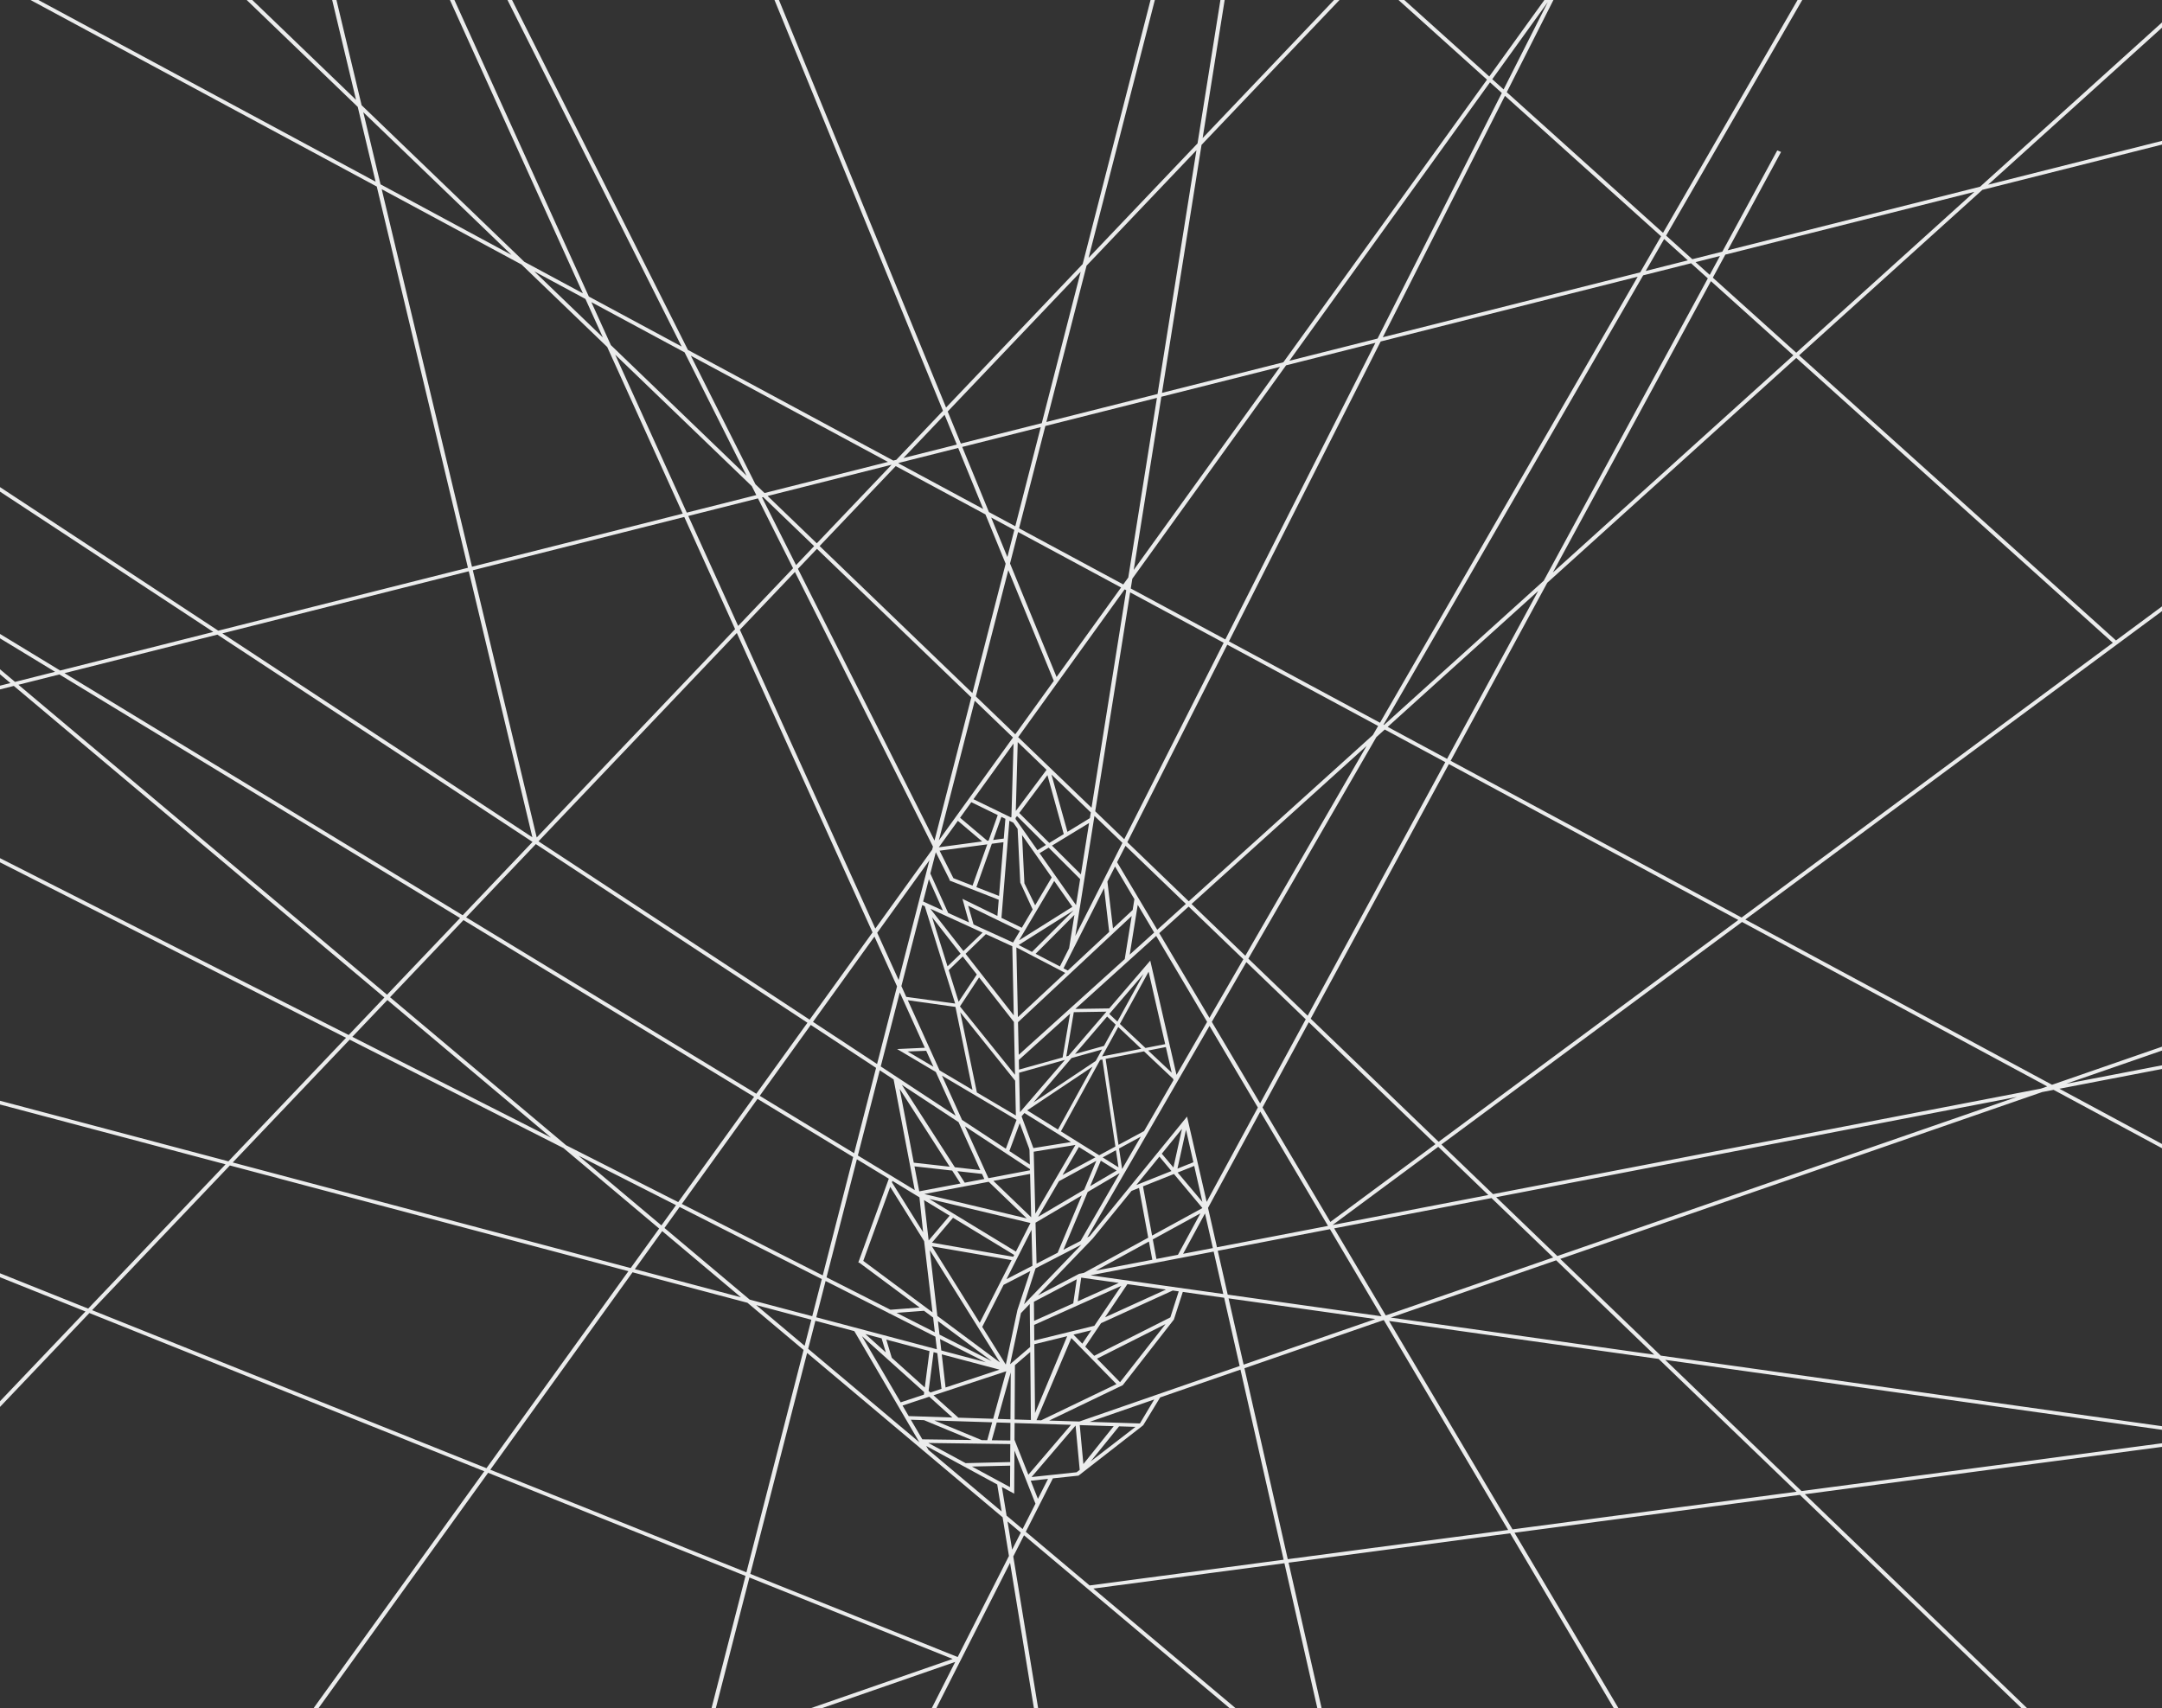 <svg xmlns="http://www.w3.org/2000/svg" width="743.894" height="587.815" xmlns:v="https://vecta.io/nano"><rect width="100%" height="100%" fill="#333333" stroke="none"/><path fill-rule="evenodd" fill="#ebecec" d="M417.321 429.427l-2.705-11.918-7.539 13.892 10.244-1.974zm39.617-7.628l-23.305-39.332-17.979 33.13 3.078 13.558 38.206-7.356zm18.428 31.102l-17.759-29.971-38.602 7.433 3.424 15.085 52.937 7.453zm-54.457-7.667l-3.313-14.601-42.396 8.164 45.709 6.437zm52.319 8.612l-50.506-7.113 5.177 22.805 45.329-15.692zM371.37 489.108l55.164-19.098-5.333-23.49-14.226-2.004-3.074 9.512-17.594 22.58-25.321 12.17 10.384.33zm20.848.664l.004-.004 4.923-8.246-22.237 7.699 17.31.551zm122.581-77.855l21.042 20.253 158.182-54.762-179.224 34.509zm-104.818-100.88l18.512 17.816 41.721-72.207-60.233 54.391zm17.823 19.008l-18.818-18.11-10.113 9.132 17.273 29.155 11.658-20.177zm21.471 20.665l-20.438-19.669-11.877 20.557 16.615 28.041 15.7-28.929zm85.148 81.949l-21.23-20.432-54.133 10.422 17.749 29.957 57.614-19.947zm1.018.982l-56.916 19.705 90.654 12.766-33.738-32.471zm-148.185-142.62l-2.896 5.639 13.82 23.241 9.844-8.891-20.768-19.989zm-51.87-49.922l-12.351 48.055 25.505-35.395-13.154-12.66zm-26.181 96.111L319.796 296l-17.967 24.937 7.376 16.273zm-7.426 28.893l6.867-26.716-7.767-17.133-21.146 29.348 22.046 14.501zm-7.889 30.692l7.548-29.367-22.463-14.775-17.575 24.39 32.49 19.752zm20.858 12.682l-7.274-38.078-4.77-3.138-7.534 29.312 19.578 11.904zm-80.152 4.765l48.489 24.59 10.47-40.729-32.91-20.009-26.049 36.148zm71.786 36.405l10.047-.762-20.699-15.381-.408-.117 10.498-28.828-10.986-6.68-10.44 40.616 21.988 11.152zm-70.077-274.269l23.924-6.029-1.542-3.067-47.015-45.25 24.633 54.346zm163.29-39.868l-9.509 59.589 50.354-69.882-40.845 10.293zm-52.661 59.66l-11.165 43.441 13.56 13.051 13.261-18.395-15.656-38.097zm2.4-15.094l-9.061-4.881-9.194-22.418 27.022-6.81-8.767 34.109zm37.156 20.015l-35.856-19.315 9.05-35.208 38.392-9.674-9.862 61.805-1.724 2.392zm35.12 18.919l-32.542-17.531.536-3.359 52.906-73.424 30.737-7.747L421.61 220.01zm53.21 28.663l-51.973-27.998 52.203-103.177 88.441-22.292-88.671 153.467zm23.082 12.434l-20.438-11.009 51.795-46.77-31.357 57.779zm-21.445-10.099l20.835 11.224-47.355 87.259-20.409-19.644 44.054-76.242 2.875-2.597zm-54.187-29.19l51.91 27.964-1.801 3.116-63.358 57.213-21.133-20.339 34.382-67.954zm-33.415-17.999l32.178 17.333-34.204 67.602-9.992-9.618 12.018-75.317zm-1.899-1.023l.556.299-11.939 74.825-25.242-24.294 36.625-50.83zm-36.65-19.743l35.43 19.085-22.192 30.798-16.019-39.061 2.781-10.822zm-9.268-4.992l7.968 4.292-2.392 9.305-5.576-13.597zM237.7 122.395l22.225 44.222 3.136 3.019 42.469-10.702-67.83-36.539zm-34.219-18.432l6.7 14.775 46.7 44.949-21.336-42.455-32.064-17.269zm-19.66-10.592l23.617 22.728-6.002-13.238-17.615-9.49zm44.812 329.145l29.317 24.649 21.526 5.712 3.284-12.78-48.918-24.808-5.209 7.227zm26.315 23.854l-27.089-22.777-9.432 13.09 36.521 9.687zm21.91 16.693l2.308-8.982-18.98-5.035 16.672 14.017zm69.809 60.424l1.591 9.707 2.976-5.867-4.567-3.84zM227.579 421.629l5.022-6.971-33.541-17.008 28.519 23.979zm53.463-234.688l25.749-27.044-42.675 10.754 16.926 16.29zm-7.135 7.495l6.214-6.526-17.533-16.875-.392.1 11.711 23.301zm-19.928 20.932l18.899-19.852-12.078-24.03-23.974 6.042 17.153 37.84zm-94.775 99.545l24.026-25.236-108.429-71.32-52.61 13.257 137.013 83.299zm-26.03 27.339l25.12-26.385-137.858-83.811-14.098 3.553 126.836 106.643zm.119 1.829l-12.063 12.67 68.368 34.671-56.305-47.341zm26.179-27.497l-25.265 26.537 60.569 50.926 38.58 19.564 26.109-36.234-99.993-60.793zm24.901-26.155l-23.991 25.199 99.84 60.699 17.603-24.43-93.452-61.468zm69.157-72.638l-68.249 71.684 93.301 61.37 21.642-30.034-46.694-103.02zm19.991-20.996l-18.943 19.896 46.597 102.802 19.563-27.148.272-1.06-47.489-94.49zm7.57-7.952l-6.542 6.871 46.991 93.501 12.66-49.258-53.109-51.114zm27.108-28.472l-26.187 27.504 52.571 50.595 11.442-44.518-6.951-16.95-30.875-16.631zm1.037-1.091l-.122.13 29.194 15.727-8.617-21.011-20.455 5.154zM411.671 51.69l-37.81 39.714-13.827 53.794 38.255-9.64 13.382-83.868zm-85.59 89.897l4.521 11.027 27.851-7.018 13.382-52.066-45.754 48.057zm-15.239 16.008l18.375-4.63-4.205-10.254-14.17 14.884zM80.074 399.979l136.931 36.325 9.799-13.599-32.921-27.68-73.571-37.311-40.238 42.265zm82.613-203.769l21.987 91.95 68.257-71.693-17.491-38.591-72.753 18.334zm20.496 91.885l-21.888-91.535-84.79 21.366 106.678 70.169zm-52.249-224.67l45.076 24.287-51.009-49.093 5.933 24.806zm31.462 131.577l72.521-18.274-25.988-57.338-29.49-28.38-48.107-25.915 31.064 129.907zM316.328 496.25l-4.569-7.811h-.001l-17.811-30.438-13.396-3.555-2.478 9.639 38.255 32.165zm58.584 49.258l66.752-8.852-14.849-65.407-27.636 9.567-5.832 9.582-22.25 17.324-8.849.947a.54.54 0 0 1-.049.143l-9.248 18.23 21.961 18.466zm144.011-19.095l-42.752-72.152-.201-.029-47.79 16.546 14.912 65.692 75.831-10.057zm99.243-13.157l-47.472-45.688-92.758-13.061 42.486 71.707 97.744-12.958zM494.865 394.588l-36.354 26.908 53.591-10.319-17.237-16.589zm104.525-77.359l-103.434 76.554 17.752 17.085 188.5-36.297 2.209-.763-105.027-56.579zm-104.391 75.633l103.111-76.318-99.587-53.648-47.541 87.603 44.017 42.363zm-37.252 27.572l36.162-26.766-43.589-41.951-15.914 29.324 23.341 39.393zM349.512 279.038l10.579-14.162-9.912-9.54-.667 23.702zm-14.575-4.049l12.918 6.269.155-.208.731-25.219-13.804 19.158zm3.016 14.533l-8.372-7.101-6.562 9.106 14.934-2.005zm3.313.791l-5.31 14.923 7.791 3.037 1.523-18.494-4.004.534zm3.293-9.252l-2.831 7.955 3.646-.49.56-6.795-1.375-.67zm-4.396 8.164l3.134-8.779-9.096-4.435-3.86 5.358 9.375 7.916.447-.06zm-5.533 15.496l5.07-14.2-16.406 2.182 4.749 9.451 6.587 2.567zm32.654-18.506l7.717-4.715.314-1.972-13.532-13.023 5.501 19.71zm-6.242 3.813l4.977-3.041-5.617-20.277-9.701 13.023 10.341 10.295zm13.691-6.857l-12.768 7.776 9.948 9.9 2.82-17.676zm-4.742 38.865l16.208-32.033-9.619-9.258-6.589 41.291zm-13.032-29.515l-7.15-10.18-.146-.206-.229-.325.011-.392.479-.643 9.968 9.954-2.933 1.792zm13.27 18.89l-12.543-17.855 3.129-1.906 10.839 10.824-1.425 8.937zm-14.057.076l5.7-9.6-10.208-14.558.804 16.487-.047.002 3.751 7.669zm-5.545 12.056l18.35-11.521-6.247-8.908-12.103 20.429zm-6.051-7.725l7.008 3.395 3.734-6.288-4.27-9.268-.888-18.123-.018-.354-1.467-2.112-1.37-.667-2.729 33.417zm-9.597 2.277l13.586 6.201 2.369-3.989-17.811-8.662 1.856 6.45zm-15.373-15.598l4.829 10.787-6.804-3.105 1.975-7.682zm6.631 11.609l-6.129-13.56 1.88-7.315 4.789 9.529-.141.168 17.006 6.652-.458 5.563-12.026-5.879 2.258 8.117-7.179-3.275zm5.258 13.117l6.583-6.333-17.964-8.212 11.381 14.545zm-5.476 5.269l4.506-4.335-9.811-12.559 5.305 16.894zm3.828 12.193l6.254-9.39-4.832-6.185-4.84 4.688 3.418 10.887zm-18.021-1.688l16.822 2.299-10.443-33.49-.887-.406-7.169 27.895 1.677 3.702zm6.391 17.509l-8.628-19.037-6.545 25.465 25.77 16.951-6.818-15.043-13.321-7.893 9.542-.443zm.472 1.043l-6.415.232 8.908 5.267-2.493-5.499zm4.605 6.749l11.316 6.69-5.858-28.537-16.402-2.301 10.944 24.148zm5.247 33.327l8.757.979-7.483-16.51-19.521-12.84 18.247 28.371zm-14.13-1.579l12.356 1.38-17.201-26.744 4.845 25.364zm17.542 6.884l6.727-1.279-.79-1.742-8.491-.949 2.554 3.97zm-15.659 2.981l14.191-2.701-2.861-4.447-12.972-1.45 1.642 8.598zm32.522-60.55l-.499-23.776-9.099-4.174-6.981 6.762 5.427 6.936v.001l11.152 14.251zm.429 20.448l-.381-18.172-11.982-15.341-6.584 9.986 18.947 23.527zm.294 14.008l-.251-11.979-18.884-23.538 5.722 27.585 13.413 7.932zm39.852-68.655l-39.115 36.549.248 11.224 36.479-32.939 2.388-14.834zm1.766-1.902l-.048.297-2.4 14.896 8.417-7.601-5.654-9.543-.315 1.951zm-24.629 21.493l-16.819-8.778.528 23.982 16.291-15.204zm3.161-19.967l-13.361 13.385 8.36 4.346 3.219-6.361-.031-.004 1.813-11.366zm-14.602 12.74l14.297-14.277-18.881 11.894 4.584 2.383zm25.949-24.213l1.914 16.114 6.772-6.32.602-3.733-6.663-11.246-2.625 5.185zm.613 17.328l-1.758-15.063-13.958 27.585 1.476.768 14.24-13.29zm-30.99 48.453l15.774-4.418-15.475 17.993-.231-10.468-.013-.568-.055-2.539zm17.537-20.327l-2.573 15.068-14.955 4.169-.032.094-.075-3.406 17.635-15.925zm8.819 16.279l-21.444 14.306 13.119-15.309 10.495-2.939-2.17 3.942zm18.043-3.589l8.11 7.63-2.02-8.826-6.09 1.196zm-9.724-9.148l8.792 8.271 6.793-1.324-5.706-24.933-9.879 17.986zm-3.647-3.432l2.783 2.618 9.012-16.382-11.795 13.764zm2.205 3.67l-2.957-2.793-11.049 12.894 9.969-2.774 4.037-7.327zm8.802 8.311l-7.938-7.494-5.561 10.123 13.499-2.629zm-11.035-13.888l-11.66.169 27.818-25.119 17.529 29.584-10.535 18.232-9.029-39.313-14.123 16.447zm-12.19 1.292l11.233-.18-13.065 15.191-.74.207 2.572-15.218zm219.88-252.73l28.704 25.828 61.286-55.344-85.689 21.591-4.301 7.925zm-5.94-5.341l4.871 4.385 3.526-6.505-8.397 2.12zm-69.957-62.946l3.909 3.519L532.556.728l-19.104 26.517zm3.288 4.745l-4.07-3.665-69.031 95.806 30.353-7.651 42.748-84.49zm70.888 63.785l-5.772-5.195-16.479 4.157-89.327 154.598.173.094 54.945-49.614 56.46-104.04zm29.43 26.48l-28.361-25.518-54.409 100.258 82.77-74.74zm.995.895l-85.673 77.36-33.245 61.261 100.116 53.931 127.726-94.538-108.924-98.014zm-45.46-40.903l-6.351 10.986 14.502-3.65-8.151-7.336zm-54.772-49.28l-42.027 83.063 88.564-22.32 7.174-12.42-53.711-48.323zM317.617 423.965l-1.258-12-9.3-5.654-.184.506.021-.008 10.721 17.156zm3.238 27.578l-2.888-24.51-11.66-18.658-9.274 25.466 23.822 17.702zm.807 6.852l-.596-5.064-3.132-2.328-9.436.717 13.164 6.675zm.69 5.855l-.51-4.334-15.798-8.012-.23.018-.011-.139-21.734-11.023-3.209 12.483 41.492 11.007zm1.081-3.527l.452 3.934 15.319 4.064-15.771-7.998zm-.71-6.161l.535 4.643 17.992 9.124-18.527-13.767zm-2.809-24.415l2.605 22.631 21.54 16.006-24.145-38.637zm-.384-3.334l7.219-8.531-8.818-5.36 1.599 13.891zm33.762-7.588l-13.102-12.607-8.745 1.665-.206.099-.034-.053-13.164 2.506 35.251 8.39zm1.104-16.564l-.01-.404-22.368-14.713 8.084 17.836 14.294-2.719zm.411 16.17l-.379-14.926-12.629 2.406 13.008 12.52zm-7.506-22.786l3.562-9.604 3.272 8.822-.015.002.099.42.127 4.994-7.045-4.634zm2.469-10.732l-3.687 9.932-15.066-9.91-6.907-15.237 25.66 15.215zm6.449 32.27l13.813-23.639-14.356 2.322.543 21.317zm-2.796-35.543l10.604 6.613 11.907-21.645-22.511 15.032zm15.067 10.906l-16.012-9.986-.974 1.136 4.061 10.938 12.925-2.088zm16.36.969l8.788-4.738 10.12-17.516-.104-.455-10.027-9.467-13.205 2.593 4.428 29.583zm-6.642 3.582l5.574-3.006-4.479-29.939-.776.152-.497.906h0l-12.999 23.668 13.177 8.219zm-12.618 6.804l11.321-6.105-5.685-3.543-5.636 9.648zm18.381-8.552l-4.575 2.489 5.456 3.403-.881-5.892zm8.56-4.659l-7.493 4.078 1.058 7.061 6.435-11.139zm-17.448 17.047l9.139-5.381-5.449-3.4-3.69 8.781zm-17.888 10.535l15.857-9.338 4.166-9.911-12.868 7.001-7.155 12.248zm8.698 11.344l5.91-3.051 13.375-23.146-.019-.124-10.909 6.425-8.357 19.896zm-9.235 4.768l7.257-3.749 8.304-19.718-15.92 9.377.359 14.09zm48.545-31.352l8.51 10.1-2.81-12.371-5.7 2.271zm-2.133-.516l-4.143-4.958-7.96 9.791 12.103-4.833zm.681-1.207l2.936-13.295-6.942 8.538 4.006 4.757zm4.33-12.986l-2.943 13.367 5.48-2.189-2.537-11.178zm-11.431 37.726l1.243 6.72 7.406-1.426 7.737-14.258-16.386 8.964zm-3.374-18.263l3.131 16.942 17.313-9.472-9.792-11.717-10.652 4.247zm3.206 25.254l-1.158-6.266-18.302 10.013 19.46-3.747zm-46.929-2.804l5.001-9.843-34.828-8.291 29.827 18.134zm-.906 1.783l.32-.629-21.045-12.794-7.257 8.576 27.982 4.847zm-11.546 22.73l10.962-21.58-27.412-4.746 16.45 26.326zm17.816-31.975l-8.612 16.953 8.926-4.607-.314-12.346zm20.01 2.139l.003.002 33.503-41.131 6.752 29.346 17.617-32.465-16.64-28.084-42.065 72.801.83-.469zm-20.409 12.014l-9.205 4.752-7.345 14.459 8.109 12.979 3.999-18.796 4.442-13.394zm1.794-.926l-3.964 12.364 19.752-20.517-15.788 8.153zm-1.851 27.062l-.146-14.803-3.026 3.144-3.734 17.581 6.906-5.922zm-29.109 13.934l18.567-6.139-19.88-5.273 1.313 11.412zm31.794-31.678l13.931-7.313.222-.117.245-.047 1.376-.266 22.16-12.123-3.165-17.125-2.581 1.029-13.366 16.41-18.822 19.552zm12.141 2.723l1.199-8.283-14.737 7.737.066 6.583 13.472-6.037zm2.736-8.848l-1.18 8.15 14.121-6.328-12.941-1.822zm15.895 2.239l-7.706 11.418 20.974-9.549-13.268-1.869zm-32.036 19.404l20.656-5.064 9.284-13.753-29.994 13.442v-.001l.054 5.376zm11.321-1.498l-11.309 2.773.236 23.686 11.073-26.459zm16.947 16.496l-15.524-15.854-11.98 28.259 1.588.051 25.916-12.456zm-14.79-17.026l3.036 3.102 3.11-4.607-6.146 1.505zm7.135 7.29l26.195-13.219 2.882-8.961-2.05-.289-24.668 11.232-5.453 8.076 3.094 3.161zm24.536-10.917l-23.581 11.892 7.933 8.102 15.648-19.994zm-73.345 32.135l-7.947-7.15-9.195 3.041 2.126 3.633 15.016.476zm-8.177-9.146l.619.555 3.828-1.266-1.447-12.281-1.283-.34-1.717 13.332zM304.8 465.34l-1.46-4.847-5.573-1.479 7.033 6.326zm-8.231-5.613l13.331 22.781 7.981-2.639.112-.871-21.424-19.271zm8.391 1.196l1.882 6.253 11.358 10.217 1.619-12.527-14.859-3.943zm36.768 27.242l4.512-16.357h-.01l-25.034 8.279 8.558 7.697 11.974.381zm-20.237.584l16.303 6.76 1.901.025 1.697-6.154-19.901-.631zm12.903 6.714l-16.467-6.828-4.526-.145 3.946 6.744 17.047.229zm8.728 15.299l-24.44-13.244.82 1.4 25.145 21.143-1.525-9.299zm6.093-41.056l-.106 18.693 5.601.18-.232-23.387-5.263 4.514zm-1.544 18.648l.098-16.152-4.476 16.014 4.378.138zm-.043 7.285l.035-6.061-4.709-.148-1.712 6.125 6.386.084zm7.023 13.838l2.473 6.238 3.485-6.871-5.958.633zm1.629 7.902l-7.233-18.279-.084 14.828-4.239-2.297 1.615 9.852 5.51 4.633 4.431-8.737zm-2.448-9.966l14.681-17.172-19.412-.615-.035 5.775 4.766 12.012zm16.248-16.918l1.422 15.246-1.071.826-15.499 1.643 15.148-17.715zm13.119.213l-10.436 13.037-1.251-13.408 11.687.371zm-7.939 12.136l9.786-12.078 5.649.18-15.435 11.898zm-43.012.584l15.335-.371.037-6.191-28.206-.377 12.834 6.939zm15.328.858l-13.15.318 13.105 7.084.045-7.402zm-89.411 37.259l71.355 28.592 17.636-34.77-2.18-13.303-67.266-56.559-19.545 76.04zm-89.467-35.849l88.126 35.313 19.668-76.523-19.309-16.236-39.535-10.486-48.95 67.932zm-1.315-.526l48.843-67.787-137.13-36.378-47.406 49.792 135.693 54.373zm-59.551 82.645l58.792-81.592-135.87-54.442L0 484.083v-1.953l29.409-30.889L0 439.458V438.1l30.343 12.158 47.268-49.646L0 380.023v-1.286l78.589 20.848 40.468-42.506L0 296.703v-1.431l119.976 60.843 12.285-12.903L4.758 236.007 0 237.206v-1.282l3.585-.903L0 232.007v-1.728l5.166 4.344 13.781-3.473L0 219.632v-1.51l20.702 12.586 52.691-13.278L0 169.155v-1.551L75.098 217l85.908-21.648L129.64 64.188 10.491 0h2.698l116.053 62.518-6.156-25.748L84.881 0h1.927l35.701 34.359L114.292 0h1.474l8.658 36.208 55.964 53.859 20.176 10.869L154.814 0h1.545l46.25 102.037 31.933 17.2L174.617 0h1.571l60.51 120.401 70.671 38.069 1.026-.258 16.057-16.865L266.486 0h1.531l57.503 140.223 47.002-49.366L395.875 0h1.479L374.55 88.73l37.495-39.388L419.919 0h1.459l-7.58 47.506L459.022 0h1.863l-47.463 49.848-13.615 85.328 41.76-10.523 70.075-97.248L481.184 0h1.994l29.246 26.316L531.386 0h3.113l-16.056 31.733 53.769 48.386L618.503 0h1.609l-46.84 81.069 9.024 8.118 10.317-2.598 18.899-34.83 1.313.52-18.368 33.846 86.846-21.883 62.59-56.521v1.795L684.059 63.55l59.835-15.078v1.276l-61.807 15.575-63.048 56.931 109.03 98.103 15.824-11.712v1.627l-143.37 106.115 105.541 56.852 37.829-13.098v1.331l-33.019 11.433 33.019-6.358v1.259l-35.302 6.797 35.302 19.016v1.455l-37.291-20.088-3.922.755-165.821 57.41 34.579 33.279 172.455 24.284v1.244l-170.94-24.07 46.901 45.145 124.039-16.447v1.242l-122.897 16.295 76.566 73.693h-1.929L619.3 514.348l-98.194 13.02 35.816 60.447h-1.617l-35.699-60.248-76.239 10.107 11.383 50.141h-1.472l-11.34-49.951-65.749 8.719 49.041 41.232h-2.055l-70.837-59.561-3.695 7.285 8.569 52.275h-1.458l-8.212-50.102-25.415 50.102h-1.574l8.113-15.992-46.09 15.992h-3.822l49.034-17.014-69.937-28.025-11.575 45.039h-1.48l11.714-45.576-88.57-35.488-58.412 81.064h-1.696z"/></svg>